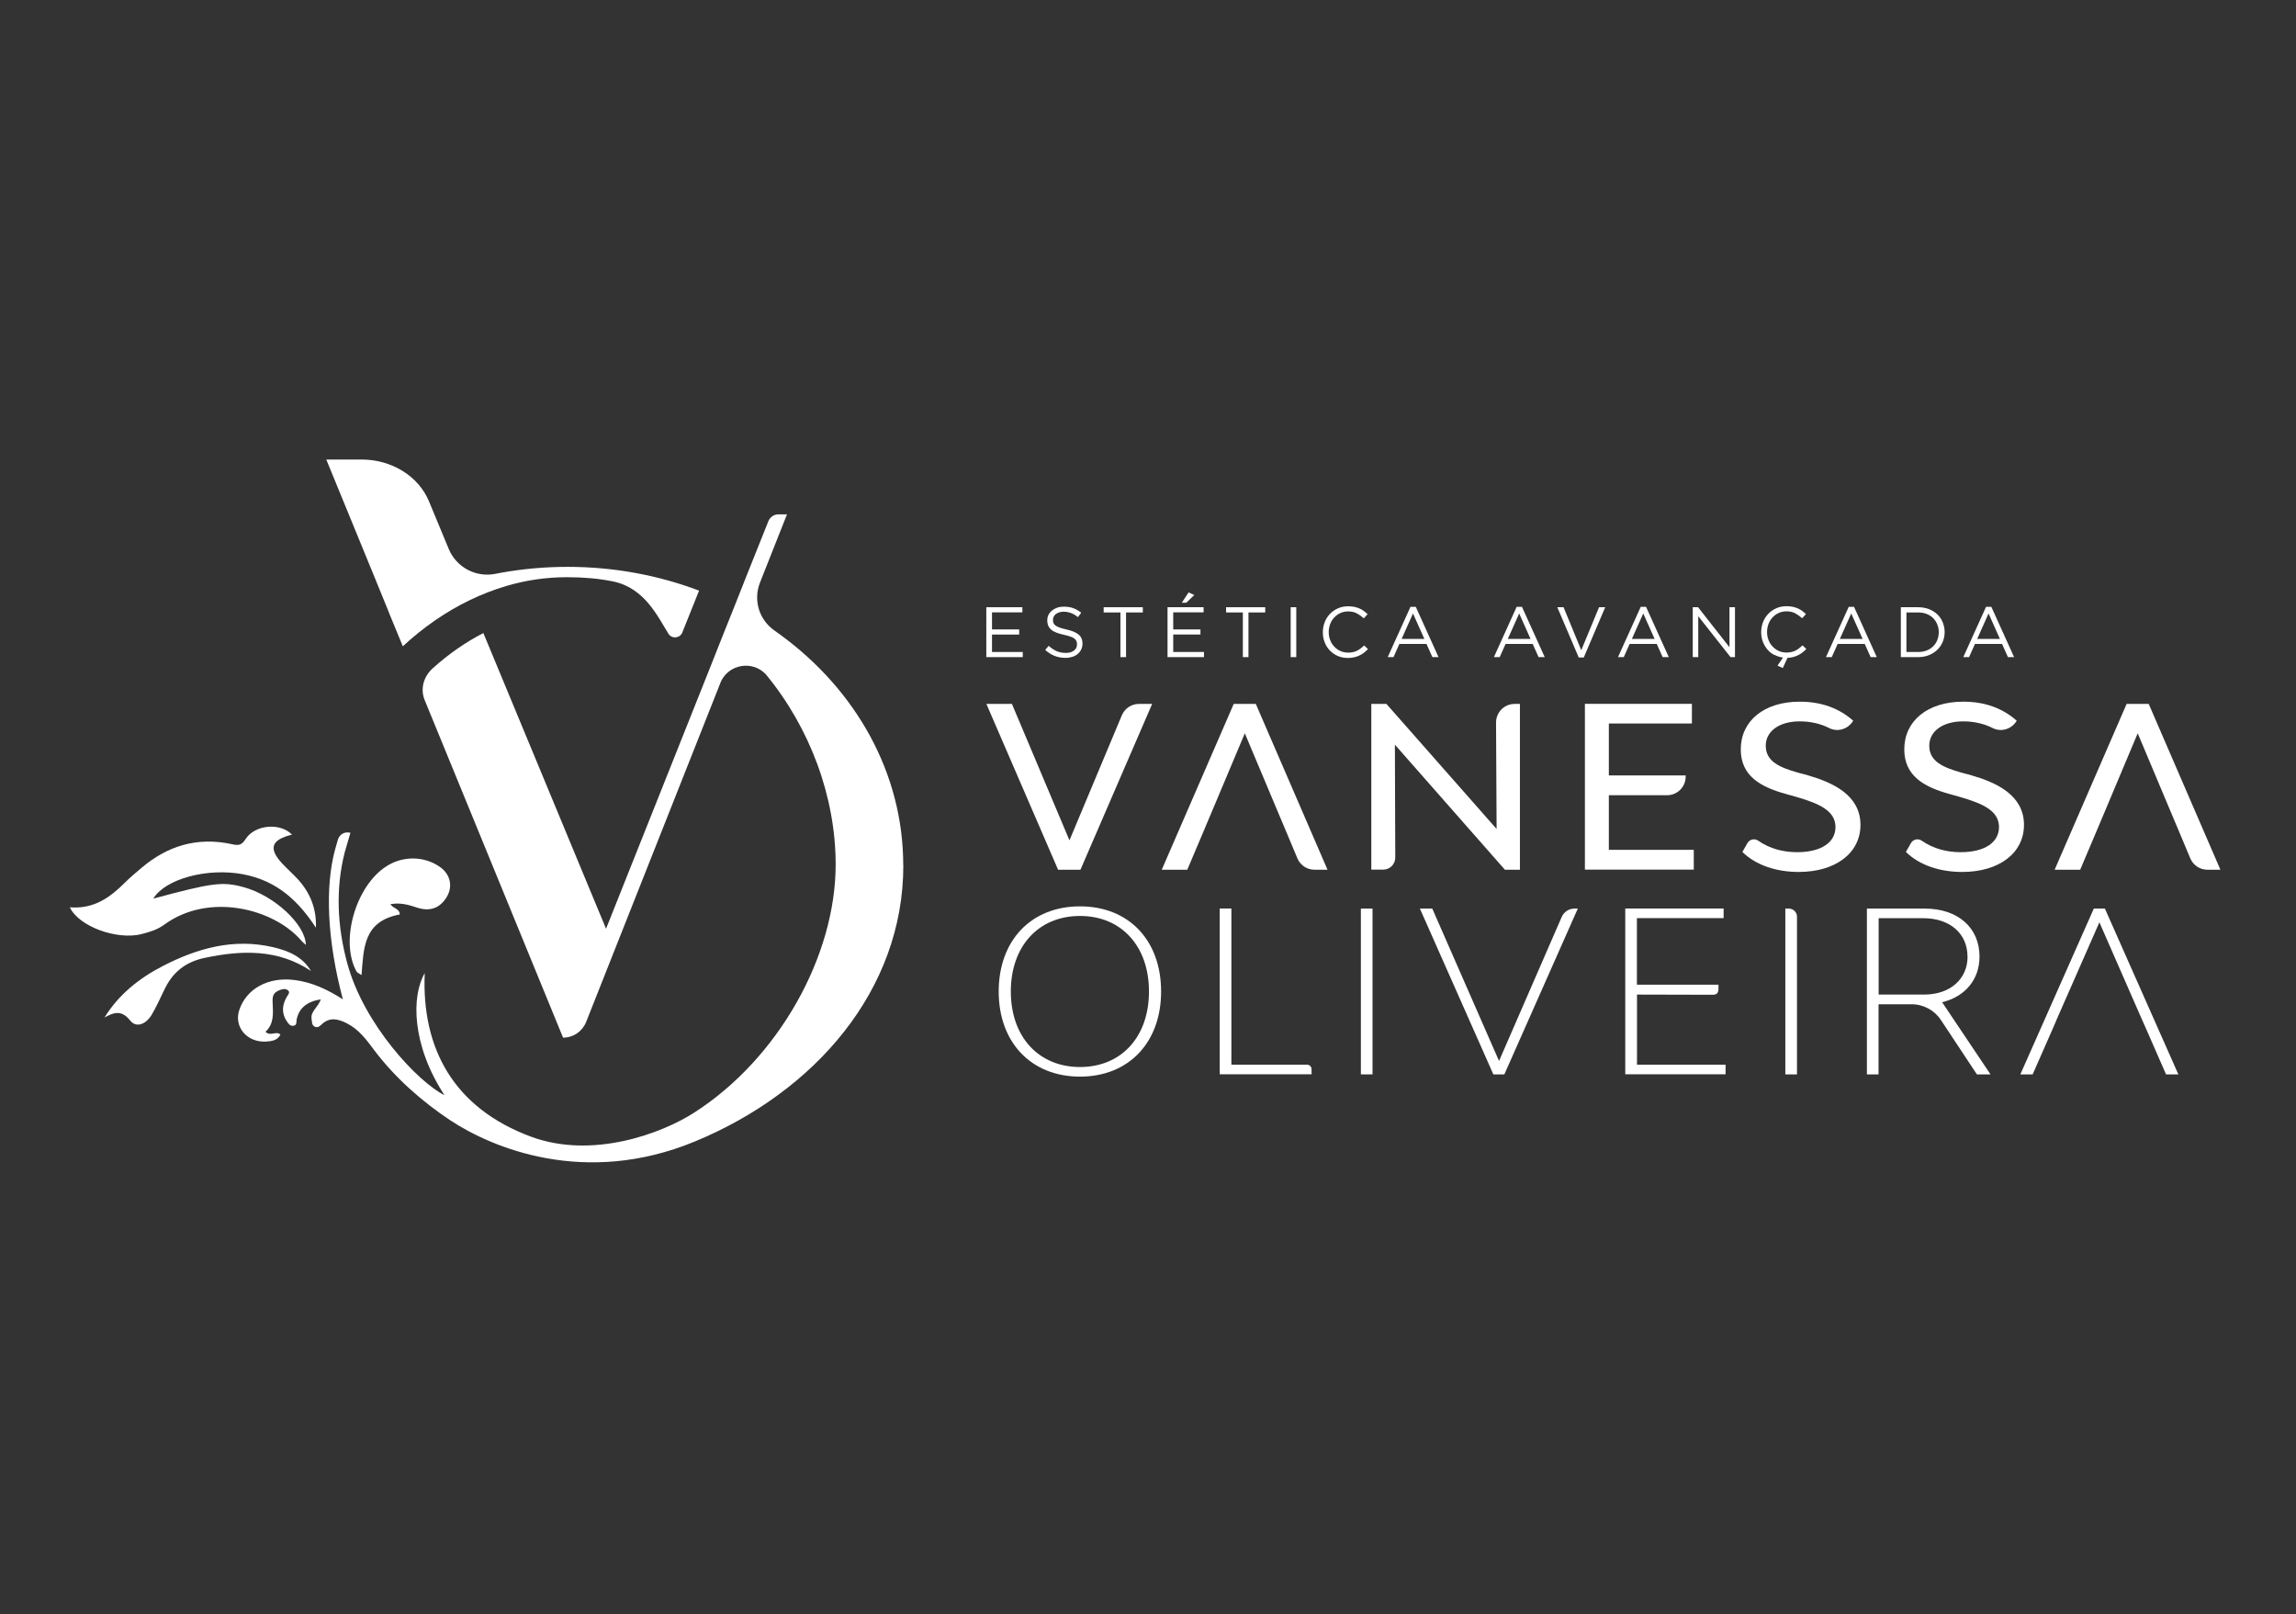 <svg xmlns="http://www.w3.org/2000/svg" width="202" height="142" viewBox="0 0 202 142" fill="none"><rect x="0" y="0" width="202" height="142" fill="#333333" stroke="none"/><g clip-path="url(#clip0_45_1451)"><path d="M86.782 61.916H89.029L94.09 73.916L98.699 62.917C98.954 62.31 99.544 61.916 100.2 61.916H101.365L95.058 76.499H93.089L86.782 61.916Z" fill="white"></path><path d="M110.485 61.916H108.542L102.21 76.499H104.457L105.892 73.112L106.622 71.381L109.518 64.5L112.413 71.381L113.143 73.112L114.143 75.499C114.398 76.106 114.988 76.499 115.644 76.499H116.793L110.485 61.916Z" fill="white"></path><path d="M189.042 61.916H187.098L180.766 76.499H183.013L184.449 73.112L185.179 71.381L188.074 64.5L190.969 71.381L191.699 73.112L192.7 75.499C192.954 76.106 193.544 76.499 194.2 76.499H195.349L189.042 61.916Z" fill="white"></path><path d="M120.656 61.916H121.976L131.67 72.915L131.621 63.557C131.621 62.655 132.343 61.916 133.253 61.916H133.721V76.499H132.4L122.722 65.501L122.755 75.433C122.755 76.015 122.279 76.491 121.697 76.491H120.647V61.908L120.656 61.916Z" fill="white"></path><path d="M149.017 74.76V76.491H139.438V61.908H148.853V63.639H141.545V68.207H148.304V68.314C148.304 69.216 147.574 69.946 146.672 69.946H141.545V74.752H149.017V74.76Z" fill="white"></path><path d="M153.29 74.941L153.741 74.153C153.93 73.825 154.365 73.727 154.676 73.94C155.718 74.662 156.899 74.957 158.113 74.957C160.204 74.957 161.484 74.112 161.484 72.751C161.484 71.316 160.065 70.684 158.039 70.094L157.129 69.839C154.922 69.232 153.151 68.264 153.151 65.919C153.151 63.393 155.218 61.719 158.334 61.719C160.245 61.719 161.804 62.294 163.042 63.393L163.001 63.458C162.558 64.147 161.656 64.41 160.934 64.041C160.212 63.672 159.318 63.45 158.342 63.45C156.53 63.45 155.349 64.319 155.349 65.599C155.349 67.001 156.628 67.51 158.129 67.945L159.072 68.199C161.238 68.83 163.682 69.929 163.682 72.554C163.682 75.039 161.492 76.696 158.244 76.696C156.317 76.696 154.504 76.122 153.298 74.941H153.29Z" fill="white"></path><path d="M167.676 74.941L168.127 74.153C168.316 73.825 168.75 73.727 169.062 73.94C170.104 74.662 171.285 74.957 172.499 74.957C174.59 74.957 175.87 74.112 175.87 72.751C175.87 71.316 174.451 70.684 172.425 70.094L171.514 69.839C169.308 69.232 167.537 68.264 167.537 65.919C167.537 63.393 169.603 61.719 172.72 61.719C174.631 61.719 176.189 62.294 177.428 63.393L177.387 63.458C176.944 64.147 176.042 64.41 175.32 64.041C174.598 63.672 173.704 63.45 172.728 63.45C170.916 63.45 169.735 64.319 169.735 65.599C169.735 67.001 171.014 67.51 172.515 67.945L173.458 68.199C175.624 68.83 178.068 69.929 178.068 72.554C178.068 75.039 175.878 76.696 172.63 76.696C170.703 76.696 168.89 76.122 167.684 74.941H167.676Z" fill="white"></path><path d="M87.865 87.211C87.865 82.716 90.719 79.722 95.017 79.722C99.315 79.722 102.153 82.716 102.153 87.211C102.153 91.705 99.298 94.699 95.017 94.699C90.736 94.699 87.865 91.705 87.865 87.211ZM101.086 87.211C101.086 83.233 98.667 80.567 95.017 80.567C91.367 80.567 88.931 83.225 88.931 87.211C88.931 91.197 91.376 93.854 95.017 93.854C98.659 93.854 101.086 91.197 101.086 87.211Z" fill="white"></path><path d="M115.39 94.043V94.494H107.311V79.911H108.336V93.649H114.988C115.21 93.649 115.39 93.821 115.39 94.043Z" fill="white"></path><path d="M119.729 79.919H120.754V94.502H119.729V79.919Z" fill="white"></path><path d="M124.929 79.919H126.011L131.884 93.321L137.396 80.657C137.592 80.206 138.035 79.919 138.519 79.919H138.814L132.351 94.502H131.384L124.921 79.919H124.929Z" fill="white"></path><path d="M151.814 93.649V94.494H142.989V79.911H151.642V80.756H144.014V86.612H151.191V86.948C151.191 87.391 151.01 87.514 150.576 87.498L144.022 87.481V93.649H151.822H151.814Z" fill="white"></path><path d="M157.071 79.919H157.383C157.777 79.919 158.097 80.239 158.097 80.633V94.502H157.071V79.919Z" fill="white"></path><path d="M173.926 94.502L170.76 89.72C170.186 88.851 169.21 88.326 168.16 88.334C167.537 88.334 166.971 88.334 166.971 88.334H165.273V94.502H164.248V79.919H169.349C172.245 79.919 174.156 81.592 174.156 84.135C174.156 86.161 172.892 87.662 170.867 88.154L175.123 94.502H173.918H173.926ZM173.098 84.135C173.098 82.109 171.539 80.764 169.218 80.764H165.281V87.481H169.284C171.572 87.481 173.106 86.12 173.106 84.135H173.098Z" fill="white"></path><path d="M185.179 79.919H184.211L177.748 94.502H178.831L180.66 90.344L181.02 89.499L184.703 81.125L188.369 89.499L188.746 90.344L190.567 94.502H191.65L185.187 79.919H185.179Z" fill="white"></path><path d="M34.225 53.903L35.439 56.848C37.211 55.207 39.187 53.821 41.344 52.78C42.361 52.288 43.428 51.877 44.519 51.55C46.233 51.041 48.029 50.77 49.891 50.77C51.277 50.77 52.63 50.877 53.918 51.139C56.739 51.705 57.887 54.289 58.814 55.749C59.109 56.216 59.815 56.151 60.028 55.634L61.504 51.951C57.945 50.606 54.041 49.86 49.94 49.86C47.922 49.86 45.954 50.04 44.043 50.385C43.887 50.409 43.731 50.442 43.575 50.475C41.861 50.811 40.155 49.901 39.483 48.293L37.736 44.086C36.825 41.888 34.463 40.42 31.822 40.42H28.706L33.02 50.934L34.225 53.887V53.903Z" fill="white"></path><path d="M79.474 76.122C79.474 87.079 71.716 96.036 61.127 100.407C51.457 104.401 43.288 100.973 39.597 98.529C37.145 96.897 34.75 94.805 32.897 92.337C32.224 91.434 31.568 90.54 30.494 89.999C29.796 89.655 29.075 89.433 28.369 90.04C28.189 90.196 28.008 90.434 27.721 90.319C27.41 90.188 27.451 89.868 27.41 89.606C27.311 88.957 28.017 88.572 28.222 87.9C26.975 88.105 26.311 88.679 26.097 89.679C26.056 89.884 26.155 90.196 25.786 90.229C25.499 90.253 25.359 90.007 25.22 89.811C24.769 89.122 24.81 88.424 25.22 87.703C25.318 87.514 25.589 87.284 25.31 87.088C25.048 86.907 24.72 87.03 24.457 87.153C23.924 87.399 23.973 87.867 23.99 88.285C24.031 89.179 24.104 90.065 23.358 90.754C23.793 91.188 24.268 90.655 24.67 90.992C24.441 91.508 23.916 91.582 23.424 91.615C21.734 91.722 20.553 90.319 21.053 88.835C21.685 86.948 23.612 85.906 25.917 86.202C27.442 86.399 28.779 87.014 30.166 87.9C28.779 82.708 28.583 77.992 29.485 74.703C29.501 74.629 29.6 74.293 29.731 73.85C29.862 73.407 30.297 73.145 30.748 73.235L30.83 73.251C30.592 74.063 30.37 74.826 30.329 74.965C29.518 78.172 29.657 81.436 30.559 84.758C32.027 90.13 36.768 95.166 39.105 96.331C36.21 91.91 36.186 87.621 37.367 85.595C37.08 92.271 39.958 97.463 46.692 99.972C52.138 101.998 58.257 99.677 61.062 97.873C68.533 93.091 73.528 84.045 73.52 76.032C73.52 70.118 71.273 64.016 67.361 59.292L67.336 59.267C66.155 58.086 64.17 58.422 63.44 59.915L51.564 89.901C51.4 90.311 51.113 90.655 50.76 90.901C50.407 91.131 49.989 91.27 49.538 91.27L37.367 61.588C36.965 60.62 37.244 59.53 38.064 58.791C39.425 57.561 40.926 56.503 42.526 55.683L53.319 81.691L62.398 58.906L63.686 55.658L64.613 53.346L65.778 50.401L67.606 45.833C67.754 45.48 68.09 45.242 68.476 45.242H69.239L66.959 51L66.86 51.254C66.261 52.78 66.778 54.502 68.115 55.445C68.32 55.585 68.509 55.724 68.706 55.872C75.275 60.686 79.466 67.969 79.466 76.105L79.474 76.122Z" fill="white"></path><path d="M12.45 82.159C13.164 81.986 13.869 81.757 14.443 81.338C18.372 78.451 24.121 79.919 26.532 82.765C26.631 82.88 26.762 82.979 26.91 83.11C26.869 81.305 24.129 78.779 21.464 78.041C19.577 77.525 18.724 77.631 13.483 79.042C14.558 77.287 18.257 76.319 21.349 76.893C24.408 77.459 26.278 79.288 27.796 81.601C27.853 79.944 27.303 78.525 26.18 77.311C25.745 76.844 25.253 76.409 24.818 75.942C23.596 74.621 23.867 73.858 25.688 73.415C24.679 72.349 22.431 72.513 21.603 73.809C21.25 74.359 20.972 74.383 20.398 74.252C17.355 73.588 14.73 74.4 12.45 76.335C11.941 76.762 11.433 77.196 10.966 77.656C9.67 78.952 8.242 79.977 6.143 79.805C6.938 81.494 10.268 82.7 12.442 82.167L12.45 82.159Z" fill="white"></path><path d="M31.388 85.48C31.437 85.562 31.568 85.603 31.806 85.767C32.003 83.438 31.937 81.035 35.169 80.436C35.169 79.911 34.554 79.903 34.349 79.534C35.218 79.37 35.94 79.583 36.653 79.821C37.785 80.198 38.663 79.911 39.27 78.952C39.877 77.992 39.631 76.901 38.704 76.253C37.334 75.294 35.489 75.261 34.037 76.171C31.281 77.894 29.87 82.831 31.388 85.488V85.48Z" fill="white"></path><path d="M27.361 85.406C26.623 84.16 25.384 83.626 23.998 83.307C20.545 82.511 17.371 83.405 14.353 84.955C12.229 86.046 10.441 87.481 9.194 89.499C10.088 88.999 10.719 88.851 11.457 89.77C12.032 90.483 12.893 90.007 13.319 89.302C13.795 88.515 14.148 87.662 14.566 86.842C15.263 85.472 16.37 84.594 18.027 84.25C21.332 83.553 24.498 83.487 27.361 85.406Z" fill="white"></path><path d="M89.957 53.862H87.275V55.363H89.669V55.815H87.275V57.348H89.981V57.799H86.774V53.411H89.948V53.862H89.957Z" fill="white"></path><path d="M92.671 54.781C92.704 54.863 92.761 54.945 92.852 55.011C92.942 55.076 93.057 55.142 93.213 55.199C93.368 55.257 93.565 55.306 93.811 55.363C94.303 55.47 94.664 55.626 94.894 55.814C95.124 56.003 95.238 56.274 95.238 56.61C95.238 56.799 95.197 56.971 95.124 57.127C95.05 57.282 94.943 57.414 94.82 57.52C94.697 57.627 94.533 57.717 94.344 57.775C94.164 57.832 93.959 57.865 93.746 57.865C93.393 57.865 93.073 57.807 92.786 57.693C92.499 57.578 92.22 57.406 91.958 57.168L92.261 56.807C92.491 57.012 92.72 57.168 92.958 57.274C93.196 57.373 93.459 57.43 93.77 57.43C94.082 57.43 94.303 57.364 94.484 57.225C94.664 57.086 94.754 56.905 94.754 56.676C94.754 56.569 94.738 56.479 94.705 56.397C94.672 56.315 94.615 56.241 94.533 56.175C94.451 56.11 94.336 56.044 94.18 55.995C94.033 55.937 93.844 55.888 93.614 55.839C93.36 55.782 93.147 55.724 92.958 55.65C92.77 55.577 92.614 55.495 92.499 55.396C92.376 55.298 92.286 55.175 92.228 55.043C92.171 54.912 92.138 54.748 92.138 54.568C92.138 54.387 92.171 54.231 92.245 54.084C92.319 53.936 92.417 53.813 92.548 53.706C92.679 53.6 92.827 53.518 93.007 53.452C93.188 53.387 93.376 53.362 93.582 53.362C93.901 53.362 94.189 53.403 94.426 53.493C94.664 53.584 94.902 53.715 95.124 53.895L94.837 54.281C94.631 54.117 94.426 53.994 94.221 53.92C94.016 53.846 93.795 53.805 93.573 53.805C93.434 53.805 93.303 53.821 93.188 53.862C93.073 53.903 92.975 53.953 92.893 54.01C92.811 54.076 92.745 54.149 92.704 54.24C92.663 54.33 92.638 54.42 92.638 54.519C92.638 54.617 92.655 54.715 92.688 54.797L92.671 54.781Z" fill="white"></path><path d="M99.069 57.799H98.576V53.871H97.1V53.411H100.545V53.871H99.069V57.799Z" fill="white"></path><path d="M105.901 53.862H103.219V55.363H105.614V55.814H103.219V57.348H105.925V57.799H102.718V53.411H105.892V53.862H105.901ZM103.973 53.018L104.572 52.107L105.072 52.337L104.367 53.018H103.981H103.973Z" fill="white"></path><path d="M109.838 57.799H109.346V53.871H107.869V53.411H111.314V53.871H109.838V57.799Z" fill="white"></path><path d="M114.045 53.411V57.799H113.553V53.411H114.045Z" fill="white"></path><path d="M119.991 57.422C119.868 57.512 119.737 57.594 119.59 57.66C119.45 57.725 119.294 57.783 119.13 57.816C118.966 57.856 118.786 57.873 118.581 57.873C118.261 57.873 117.974 57.816 117.703 57.701C117.433 57.586 117.203 57.422 117.006 57.225C116.809 57.02 116.653 56.782 116.547 56.503C116.432 56.224 116.383 55.929 116.383 55.609C116.383 55.289 116.44 55.002 116.547 54.723C116.653 54.444 116.809 54.207 117.006 54.002C117.203 53.797 117.433 53.633 117.711 53.51C117.982 53.386 118.277 53.329 118.605 53.329C118.802 53.329 118.991 53.346 119.147 53.378C119.311 53.411 119.458 53.46 119.598 53.518C119.737 53.575 119.86 53.649 119.983 53.739C120.098 53.821 120.213 53.92 120.32 54.026L119.983 54.387C119.795 54.215 119.59 54.067 119.376 53.952C119.163 53.838 118.901 53.78 118.605 53.78C118.359 53.78 118.138 53.829 117.933 53.92C117.728 54.01 117.547 54.141 117.392 54.305C117.236 54.469 117.121 54.658 117.031 54.879C116.949 55.101 116.899 55.339 116.899 55.593C116.899 55.847 116.94 56.085 117.031 56.306C117.113 56.528 117.236 56.716 117.392 56.88C117.547 57.044 117.728 57.176 117.933 57.266C118.138 57.356 118.368 57.405 118.605 57.405C118.909 57.405 119.163 57.348 119.385 57.241C119.598 57.135 119.811 56.971 120.024 56.774L120.352 57.094C120.238 57.209 120.123 57.315 120 57.414L119.991 57.422Z" fill="white"></path><path d="M126.553 57.799H126.02L125.503 56.643H123.116L122.6 57.799H122.091L124.092 53.378H124.56L126.561 57.799H126.553ZM124.314 53.961L123.313 56.2H125.314L124.314 53.961Z" fill="white"></path><path d="M135.895 57.799H135.362L134.845 56.643H132.458L131.941 57.799H131.433L133.434 53.378H133.902L135.903 57.799H135.895ZM133.656 53.961L132.655 56.2H134.656L133.656 53.961Z" fill="white"></path><path d="M140.693 53.411H141.226L139.339 57.832H138.896L137.01 53.411H137.56L139.118 57.192L140.684 53.411H140.693Z" fill="white"></path><path d="M146.811 57.799H146.278L145.761 56.643H143.374L142.858 57.799H142.349L144.35 53.378H144.818L146.819 57.799H146.811ZM144.572 53.961L143.571 56.2H145.572L144.572 53.961Z" fill="white"></path><path d="M152.158 53.411H152.642V57.799H152.249L149.411 54.199V57.799H148.927V53.411H149.394L152.158 56.93V53.411Z" fill="white"></path><path d="M156.079 57.602C155.841 57.471 155.644 57.315 155.48 57.11C155.316 56.913 155.185 56.684 155.087 56.429C154.996 56.175 154.947 55.896 154.947 55.601C154.947 55.289 155.005 54.994 155.111 54.715C155.218 54.437 155.374 54.199 155.571 53.994C155.767 53.788 155.997 53.624 156.276 53.502C156.547 53.379 156.842 53.321 157.17 53.321C157.367 53.321 157.555 53.337 157.711 53.37C157.875 53.403 158.023 53.452 158.162 53.51C158.302 53.567 158.425 53.641 158.548 53.731C158.663 53.813 158.777 53.912 158.884 54.018L158.548 54.379C158.359 54.207 158.154 54.059 157.941 53.944C157.728 53.83 157.465 53.772 157.17 53.772C156.924 53.772 156.702 53.821 156.497 53.912C156.292 54.002 156.112 54.133 155.956 54.297C155.8 54.461 155.685 54.65 155.595 54.871C155.513 55.093 155.464 55.331 155.464 55.585C155.464 55.839 155.505 56.077 155.595 56.298C155.677 56.52 155.8 56.708 155.956 56.872C156.112 57.036 156.292 57.168 156.497 57.258C156.702 57.348 156.932 57.397 157.17 57.397C157.473 57.397 157.728 57.34 157.949 57.233C158.162 57.127 158.376 56.963 158.589 56.766L158.917 57.086C158.81 57.2 158.695 57.299 158.581 57.389C158.466 57.479 158.335 57.561 158.203 57.627C158.072 57.693 157.925 57.75 157.769 57.791C157.613 57.832 157.441 57.857 157.26 57.865L156.85 58.759L156.383 58.546L156.866 57.84C156.588 57.799 156.333 57.717 156.104 57.594L156.079 57.602Z" fill="white"></path><path d="M165.109 57.799H164.576L164.059 56.643H161.673L161.156 57.799H160.647L162.649 53.378H163.116L165.117 57.799H165.109ZM162.87 53.961L161.869 56.2H163.871L162.87 53.961Z" fill="white"></path><path d="M170.916 56.462C170.801 56.733 170.645 56.963 170.44 57.16C170.235 57.356 169.989 57.512 169.702 57.627C169.415 57.742 169.104 57.799 168.759 57.799H167.234V53.411H168.759C169.104 53.411 169.415 53.469 169.702 53.575C169.989 53.69 170.235 53.838 170.44 54.035C170.645 54.231 170.809 54.461 170.916 54.732C171.023 55.002 171.088 55.29 171.088 55.593C171.088 55.897 171.031 56.192 170.916 56.462ZM170.44 54.929C170.358 54.715 170.235 54.527 170.08 54.371C169.924 54.215 169.735 54.092 169.505 54.002C169.276 53.912 169.03 53.871 168.751 53.871H167.726V57.348H168.751C169.03 57.348 169.276 57.307 169.505 57.217C169.735 57.127 169.924 57.004 170.08 56.848C170.235 56.692 170.358 56.512 170.44 56.298C170.522 56.093 170.572 55.864 170.572 55.618C170.572 55.372 170.531 55.15 170.44 54.937V54.929Z" fill="white"></path><path d="M177.19 57.799H176.657L176.14 56.643H173.754L173.237 57.799H172.729L174.73 53.378H175.197L177.198 57.799H177.19ZM174.951 53.961L173.951 56.2H175.952L174.951 53.961Z" fill="white"></path></g><defs><clipPath id="clip0_45_1451"><rect width="200.943" height="141.029" fill="white" transform="translate(0.279 0.822)"></rect></clipPath></defs></svg>